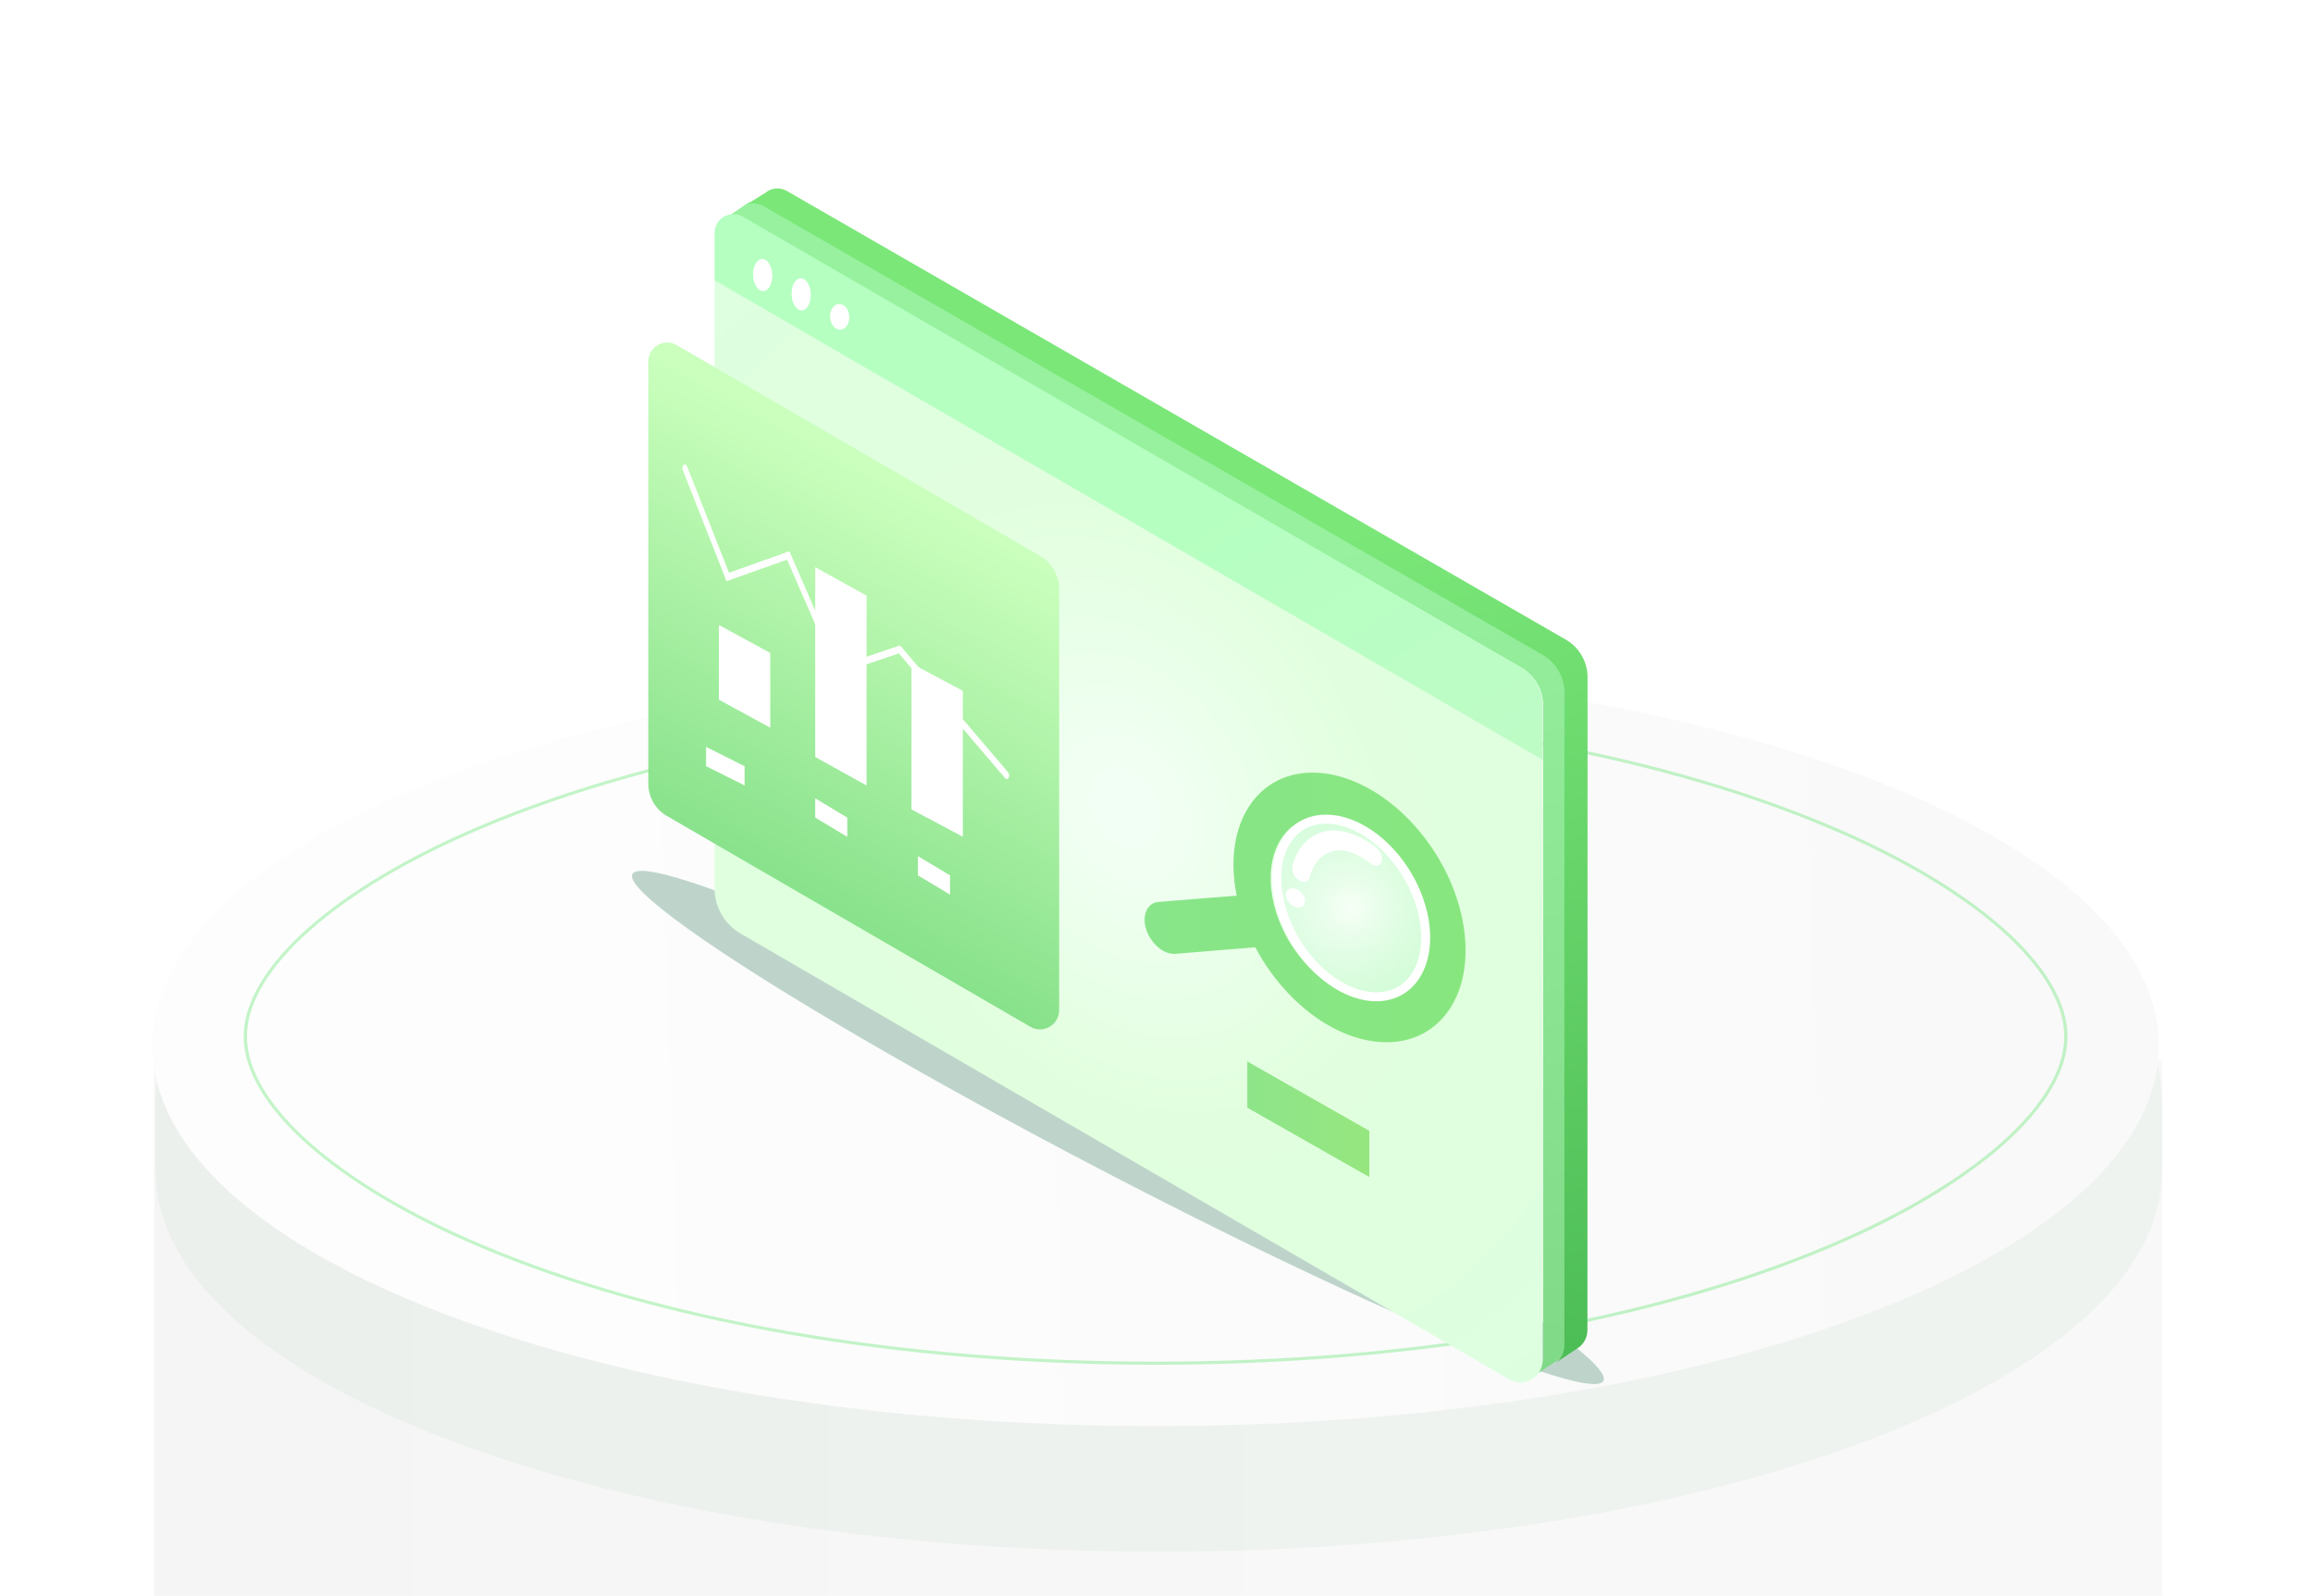 <svg width="258" height="178" viewBox="0 0 258 178" fill="none" xmlns="http://www.w3.org/2000/svg">
<g clip-path="url(#clip0_4190_36507)">
<path d="M241.197 118.312H17.197V247.312H241.197V118.312Z" fill="url(#paint0_linear_4190_36507)"/>
<g opacity="0.1" filter="url(#filter0_f_4190_36507)">
<path d="M241.156 122.832C241.156 99.397 191.057 80.398 129.255 80.398C67.454 80.398 17.355 99.397 17.355 122.832V130.643C17.355 154.079 67.454 173.077 129.255 173.077C191.057 173.077 241.156 154.079 241.156 130.643V122.832Z" fill="#95BE99"/>
</g>
<path d="M128.901 159.062C190.702 159.062 240.802 140.064 240.802 116.629C240.802 93.193 190.702 74.195 128.901 74.195C67.1 74.195 17 93.193 17 116.629C17 140.064 67.1 159.062 128.901 159.062Z" fill="url(#paint1_linear_4190_36507)"/>
<g opacity="0.3">
<path d="M128.9 152.227C100.277 152.227 73.521 147.574 53.562 139.127C37.289 132.239 27.181 123.231 27.181 115.617C27.181 108.003 37.289 98.995 53.562 92.108C73.521 83.66 100.277 79.008 128.9 79.008C157.524 79.008 184.279 83.66 204.239 92.108C220.512 98.996 230.62 108.003 230.62 115.617C230.62 123.231 220.511 132.24 204.239 139.127C184.279 147.574 157.524 152.227 128.9 152.227ZM128.9 79.352C100.327 79.352 73.624 83.994 53.711 92.422C37.572 99.253 27.546 108.141 27.546 115.617C27.546 123.094 37.572 131.982 53.711 138.813C73.624 147.241 100.327 151.883 128.9 151.883C157.473 151.883 184.176 147.241 204.09 138.813C220.229 131.982 230.255 123.094 230.255 115.617C230.255 108.141 220.229 99.253 204.09 92.422C184.177 83.994 157.474 79.352 128.9 79.352Z" fill="#3ADE49"/>
</g>
<g filter="url(#filter1_f_4190_36507)">
<ellipse cx="124.697" cy="125.76" rx="61.092" ry="5.059" transform="rotate(27.561 124.697 125.76)" fill="#BED4CB"/>
</g>
<path d="M80.903 24.338C81.318 24.152 81.793 24.096 82.26 24.213C82.45 24.256 82.636 24.329 82.821 24.437L83.703 24.946L169.692 74.471C171.2 75.342 172.13 76.946 172.13 78.683L172.121 149.633V151.482C172.121 151.745 172.082 151.995 172.009 152.228C171.844 152.745 171.52 153.18 171.097 153.482L173.413 151.93L173.785 151.68H173.789C174.329 151.236 174.692 150.568 174.692 149.775L174.705 76.976C174.705 75.239 173.772 73.631 172.264 72.764L85.392 22.73C84.563 22.252 83.612 22.411 82.973 22.95L80.903 24.342V24.338Z" fill="url(#paint2_linear_4190_36507)"/>
<path d="M83.279 22.806C83.694 22.62 84.169 22.667 84.636 22.783C84.826 22.826 85.012 22.899 85.197 23.007L86.079 23.516L172.068 73.042C173.576 73.912 174.506 75.516 174.506 77.253L174.497 148.203V150.052C174.497 150.315 174.458 150.565 174.385 150.798C174.22 151.315 173.896 151.751 173.473 152.052L175.789 150.501L176.161 150.251H176.165C176.705 149.807 177.068 149.138 177.068 148.345L177.081 75.546C177.081 73.809 176.148 72.201 174.64 71.335L87.769 21.3C86.939 20.822 85.988 20.981 85.349 21.52L83.279 22.806Z" fill="url(#paint3_linear_4190_36507)"/>
<path d="M79.701 31.039V99.074C79.701 101.164 80.815 103.097 82.615 104.138L168.355 153.862C169.227 154.369 170.22 154.274 170.953 153.784L171.04 153.727C171.458 153.424 171.786 152.99 171.95 152.466C172.024 152.232 172.063 151.98 172.063 151.716V149.856L172.071 84.608L79.714 31.052L79.705 31.039H79.701Z" fill="url(#paint4_radial_4190_36507)"/>
<path d="M79.701 26V31.248L79.71 31.261L172.071 84.747V78.651C172.071 76.906 171.143 75.291 169.637 74.421L83.746 24.68L82.865 24.169C82.684 24.065 82.498 23.991 82.304 23.944C81.838 23.827 81.363 23.883 80.948 24.069C80.236 24.39 79.705 25.1 79.705 25.996L79.701 26Z" fill="url(#paint5_linear_4190_36507)"/>
<path d="M129.216 100.605L137.942 99.9C137.168 96.049 137.631 92.333 139.519 89.658C143.275 84.345 151.244 85.216 157.333 91.603C163.413 97.985 165.297 107.464 161.546 112.772C157.786 118.088 149.817 117.218 143.737 110.835C142.237 109.26 140.988 107.498 140.02 105.659L131.114 106.389C129.839 106.5 128.387 105.285 127.86 103.688C127.544 102.729 127.643 101.845 128.05 101.268C128.318 100.89 128.715 100.644 129.221 100.605H129.216ZM144.009 105.336C144.554 106.194 145.185 107.009 145.906 107.769C150.046 112.114 155.47 112.7 158.024 109.086C160.578 105.476 159.299 99.026 155.159 94.681C151.023 90.341 145.595 89.751 143.045 93.361C141.883 95.004 141.52 97.229 141.853 99.582C142.116 101.501 142.855 103.502 144.009 105.336Z" fill="url(#paint6_linear_4190_36507)"/>
<path d="M143.646 93.557L143.645 93.558C142.576 95.096 142.216 97.222 142.537 99.534L142.538 99.535C142.791 101.413 143.504 103.382 144.623 105.193C145.151 106.039 145.762 106.843 146.46 107.591C148.468 109.735 150.754 110.916 152.803 111.142C154.835 111.366 156.64 110.657 157.8 108.987L157.8 108.987C158.976 107.296 159.299 104.888 158.798 102.32C158.298 99.76 156.987 97.099 154.981 94.958L154.981 94.958C152.976 92.817 150.689 91.635 148.641 91.408C146.608 91.183 144.803 91.89 143.646 93.557Z" fill="url(#paint7_radial_4190_36507)" stroke="white"/>
<path d="M144.613 97.953C144.717 98.06 144.834 98.151 144.964 98.218C145.5 98.511 146.011 98.313 146.106 97.771C146.106 97.754 146.548 95.524 148.594 94.961C150.615 94.406 152.736 96.219 152.757 96.24C153.251 96.666 153.839 96.653 154.073 96.207C154.307 95.764 154.095 95.056 153.601 94.63C153.476 94.522 150.503 91.981 147.59 92.78C144.739 93.562 144.185 96.579 144.159 96.707C144.085 97.121 144.28 97.614 144.613 97.953Z" fill="white"/>
<path d="M143.588 99.319C143.275 99.697 143.434 100.378 143.935 100.831C144.442 101.289 145.102 101.348 145.415 100.97C145.727 100.592 145.568 99.911 145.067 99.457C144.561 99 143.9 98.941 143.588 99.319Z" fill="white"/>
<path d="M152.736 126.133V131.287L139.131 123.552V118.398L152.736 126.133Z" fill="url(#paint8_linear_4190_36507)"/>
<path d="M118.142 65.693V112.667C118.142 114.323 116.36 115.356 114.934 114.53L74.379 91.008C73.103 90.269 72.314 88.896 72.314 87.416V40.318C72.314 38.692 74.066 37.676 75.467 38.489L116.026 62.015C117.336 62.776 118.142 64.179 118.142 65.698V65.693Z" fill="url(#paint9_linear_4190_36507)"/>
<path d="M107.398 77.053V93.333L101.67 90.284V74L107.398 77.053Z" fill="white"/>
<path d="M96.656 87.611L96.66 66.442L90.932 63.266V84.435L96.656 87.611Z" fill="white"/>
<path d="M85.919 81.168V72.833L80.191 69.711V78.046L85.919 81.168Z" fill="white"/>
<path d="M105.969 97.642V99.788L102.389 97.642L102.392 95.492L105.969 97.642Z" fill="white"/>
<path d="M94.51 91.197V93.343L90.93 91.193L90.933 89.047L94.51 91.197Z" fill="white"/>
<path d="M83.055 85.465V87.609L78.758 85.461L78.763 83.312L83.055 85.465Z" fill="white"/>
<path d="M112.288 86.899C112.371 86.899 112.451 86.848 112.508 86.746C112.604 86.569 112.585 86.31 112.465 86.165L100.398 71.986L93.622 74.283L88.051 61.489L81.316 63.885L76.644 52.019C76.567 51.822 76.395 51.755 76.261 51.865C76.126 51.979 76.081 52.23 76.156 52.427L81.04 64.827L87.794 62.424L93.362 75.213L100.261 72.877L112.116 86.805C112.167 86.868 112.231 86.895 112.293 86.895L112.288 86.899Z" fill="white"/>
<path d="M92.59 35.383C92.633 36.175 93.147 36.792 93.738 36.77C94.33 36.743 94.775 36.084 94.733 35.293C94.69 34.502 94.175 33.884 93.584 33.907C92.993 33.929 92.547 34.593 92.59 35.383Z" fill="white"/>
<path d="M88.294 32.886C88.337 33.875 88.851 34.647 89.442 34.619C90.034 34.59 90.48 33.761 90.437 32.773C90.394 31.784 89.88 31.012 89.288 31.04C88.697 31.073 88.251 31.897 88.294 32.886Z" fill="white"/>
<path d="M83.999 30.737C84.042 31.726 84.556 32.498 85.148 32.47C85.739 32.437 86.184 31.613 86.142 30.624C86.099 29.635 85.585 28.863 84.993 28.891C84.402 28.924 83.956 29.748 83.999 30.737Z" fill="white"/>
</g>
<defs>
<filter id="filter0_f_4190_36507" x="-82.645" y="-19.602" width="423.802" height="292.68" filterUnits="userSpaceOnUse" color-interpolation-filters="sRGB">
<feFlood flood-opacity="0" result="BackgroundImageFix"/>
<feBlend mode="normal" in="SourceGraphic" in2="BackgroundImageFix" result="shape"/>
<feGaussianBlur stdDeviation="50" result="effect1_foregroundBlur_4190_36507"/>
</filter>
<filter id="filter1_f_4190_36507" x="40.486" y="67.133" width="168.422" height="117.25" filterUnits="userSpaceOnUse" color-interpolation-filters="sRGB">
<feFlood flood-opacity="0" result="BackgroundImageFix"/>
<feBlend mode="normal" in="SourceGraphic" in2="BackgroundImageFix" result="shape"/>
<feGaussianBlur stdDeviation="15" result="effect1_foregroundBlur_4190_36507"/>
</filter>
<linearGradient id="paint0_linear_4190_36507" x1="23.182" y1="182.812" x2="237.927" y2="182.812" gradientUnits="userSpaceOnUse">
<stop stop-color="#F5F5F5"/>
<stop offset="0.645" stop-color="#F8F8F8"/>
</linearGradient>
<linearGradient id="paint1_linear_4190_36507" x1="53.437" y1="118.901" x2="223.732" y2="113.15" gradientUnits="userSpaceOnUse">
<stop stop-color="#FDFDFD"/>
<stop offset="1" stop-color="#F9F9F9"/>
</linearGradient>
<linearGradient id="paint2_linear_4190_36507" x1="151.802" y1="59.733" x2="174.599" y2="153.516" gradientUnits="userSpaceOnUse">
<stop stop-color="#97F19E"/>
<stop offset="1" stop-color="#80D987"/>
</linearGradient>
<linearGradient id="paint3_linear_4190_36507" x1="154.178" y1="58.303" x2="176.975" y2="152.087" gradientUnits="userSpaceOnUse">
<stop stop-color="#7BE779"/>
<stop offset="1" stop-color="#4CBC55"/>
</linearGradient>
<radialGradient id="paint4_radial_4190_36507" cx="0" cy="0" r="1" gradientUnits="userSpaceOnUse" gradientTransform="translate(125.528 90.113) rotate(150.536) scale(63.326 84.434)">
<stop offset="0.047" stop-color="#F2FFF4"/>
<stop offset="0.437" stop-color="#E1FFDE"/>
<stop offset="0.964" stop-color="#DDFFE0"/>
</radialGradient>
<linearGradient id="paint5_linear_4190_36507" x1="129.107" y1="60.272" x2="172.243" y2="130.077" gradientUnits="userSpaceOnUse">
<stop stop-color="#B5FFC1"/>
<stop offset="1" stop-color="#C7F9CB"/>
</linearGradient>
<linearGradient id="paint6_linear_4190_36507" x1="185.757" y1="101.217" x2="106.906" y2="101.217" gradientUnits="userSpaceOnUse">
<stop stop-color="#88E779"/>
<stop offset="1" stop-color="#88E48F"/>
</linearGradient>
<radialGradient id="paint7_radial_4190_36507" cx="0" cy="0" r="1" gradientUnits="userSpaceOnUse" gradientTransform="translate(150.723 101.279) rotate(124.589) scale(21.571 21.571)">
<stop stop-color="white" stop-opacity="0.7"/>
<stop offset="1" stop-color="#80F39F" stop-opacity="0.13"/>
</radialGradient>
<linearGradient id="paint8_linear_4190_36507" x1="161.203" y1="124.843" x2="131.24" y2="124.843" gradientUnits="userSpaceOnUse">
<stop stop-color="#9CE779"/>
<stop offset="1" stop-color="#88E48F"/>
</linearGradient>
<linearGradient id="paint9_linear_4190_36507" x1="97.961" y1="53.24" x2="69.319" y2="105.87" gradientUnits="userSpaceOnUse">
<stop stop-color="#CAFFBD"/>
<stop offset="1" stop-color="#73D87B"/>
</linearGradient>
<clipPath id="clip0_4190_36507">
<rect width="258" height="178" fill="white"/>
</clipPath>
</defs>
</svg>
